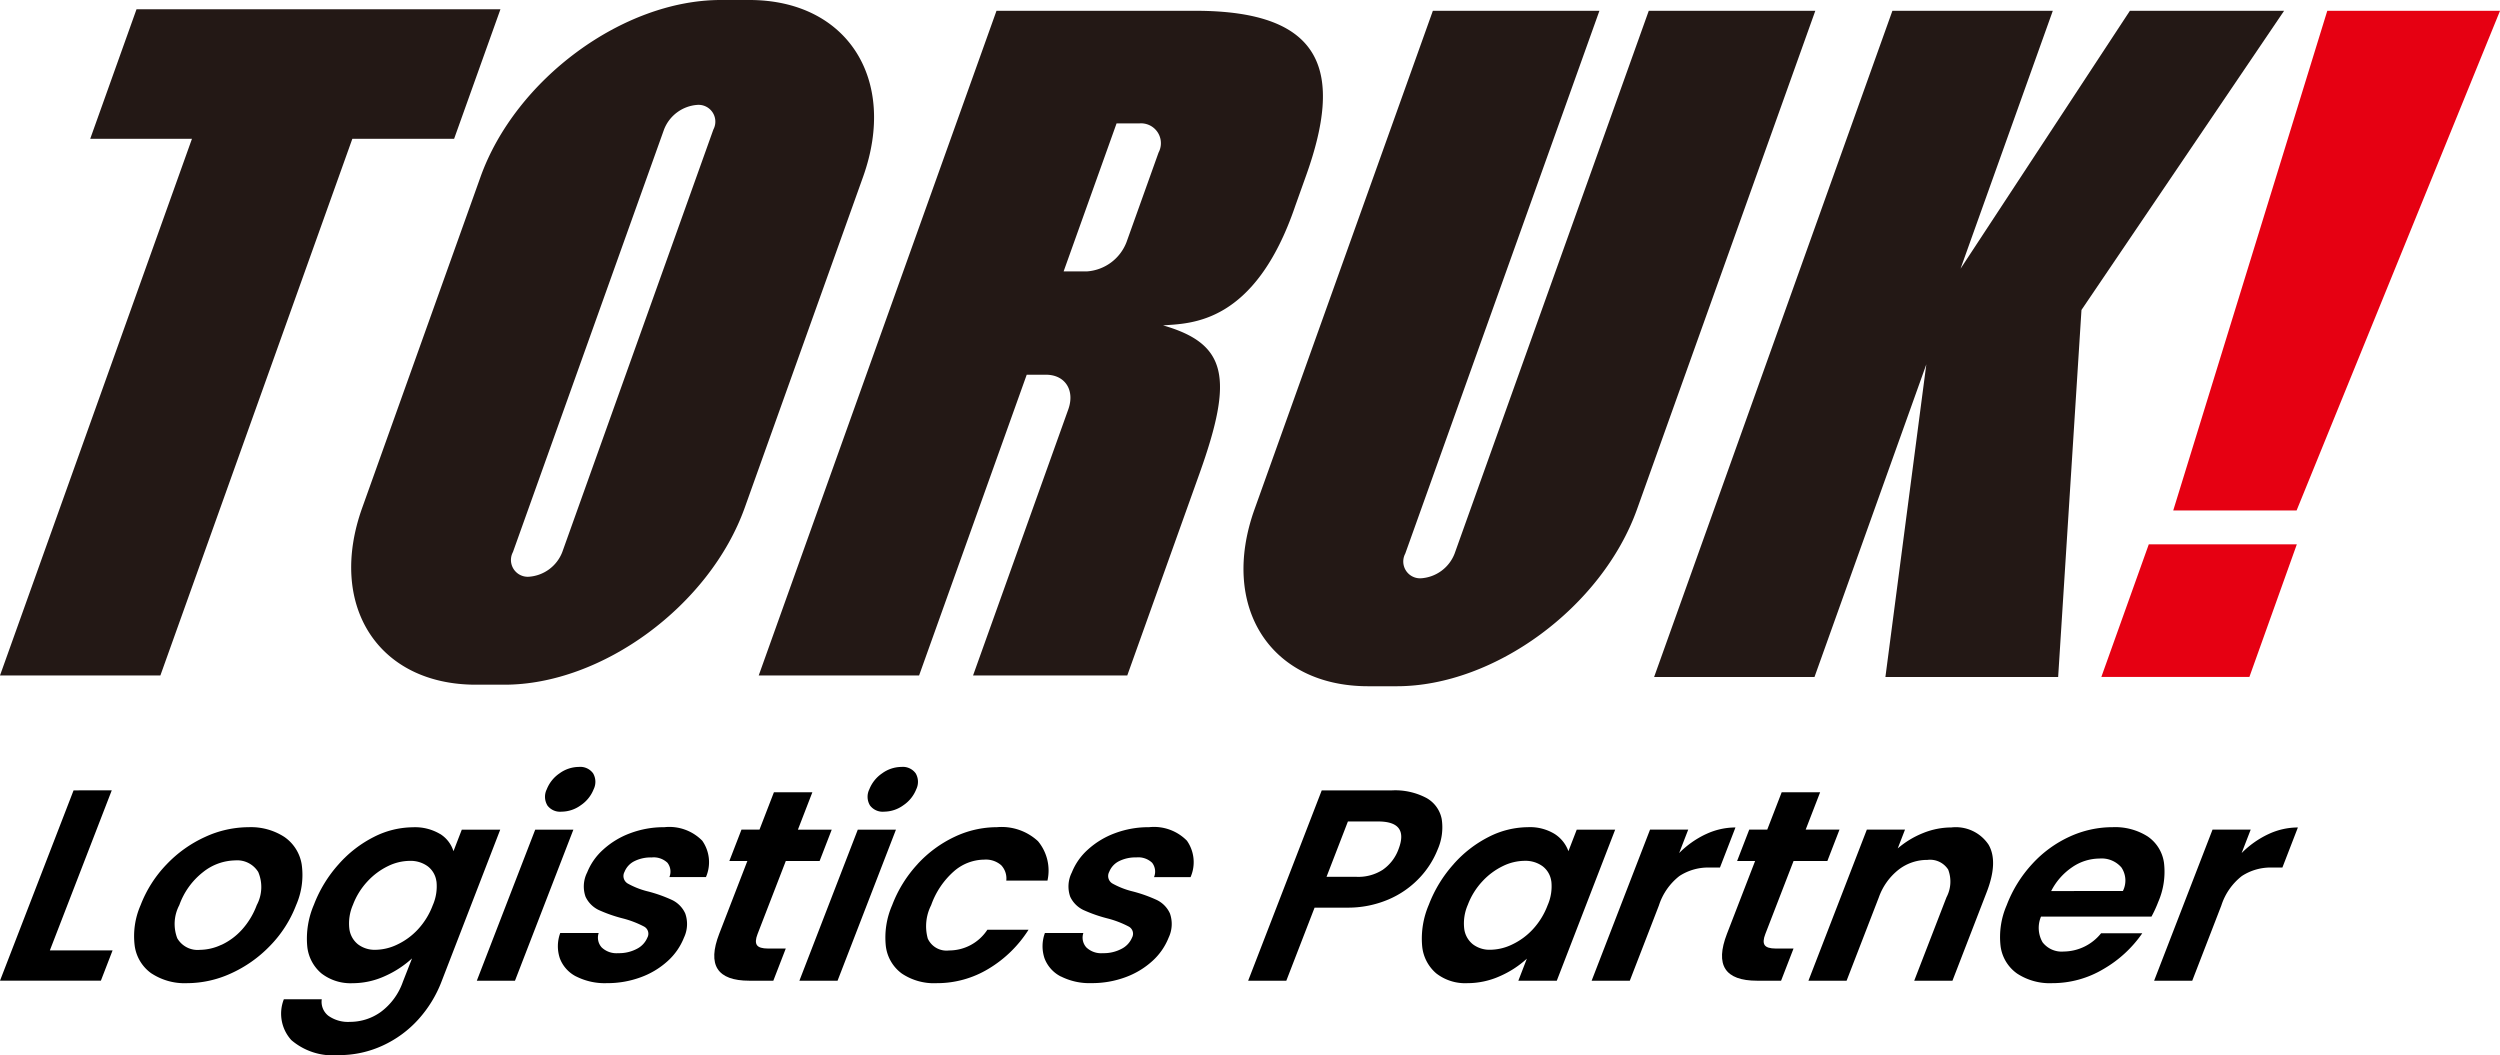 <svg xmlns="http://www.w3.org/2000/svg" width="230.001" height="97.073"><defs><clipPath id="a"><path data-name="長方形 2045" fill="none" d="M0 0h211.407v26.515H0z"/></clipPath><clipPath id="b"><path data-name="長方形 1144" fill="none" d="M0 0h230v63.134H0z"/></clipPath></defs><g data-name="Logistics Partner"><path data-name="パス 16539" d="M6.769 72.714L0 90.224h9.281l1.077-2.789h-5.77l5.693-14.721z"/><g data-name="グループ 43261"><g data-name="グループ 43260" clip-path="url(#a)" transform="translate(0 70.558)"><path data-name="パス 16540" d="M13.941 19.003a3.737 3.737 0 01-1.545-2.521 7.091 7.091 0 01.539-3.763 11.162 11.162 0 012.4-3.763 11.385 11.385 0 013.546-2.52 9.585 9.585 0 013.98-.891 5.649 5.649 0 013.293.891 3.794 3.794 0 011.6 2.52 6.905 6.905 0 01-.513 3.763 11 11 0 01-2.422 3.763 11.635 11.635 0 01-3.583 2.521 9.74 9.74 0 01-4.019.891 5.545 5.545 0 01-3.269-.891m6.425-2.634a5.9 5.9 0 001.881-1.392 7 7 0 001.367-2.263 3.528 3.528 0 00.137-3.048A2.275 2.275 0 0021.624 8.6a4.856 4.856 0 00-2.937 1.071 6.691 6.691 0 00-2.19 3.043 3.7 3.7 0 00-.189 3.048 2.163 2.163 0 002.086 1.066 4.736 4.736 0 001.972-.464"/><path data-name="パス 16541" d="M40.478 6.159a2.881 2.881 0 011.242 1.594l.766-1.983h3.536l-5.41 14a11.129 11.129 0 01-2.112 3.444 10.077 10.077 0 01-3.264 2.408 9.553 9.553 0 01-4.108.892 5.858 5.858 0 01-4.322-1.38 3.61 3.61 0 01-.69-3.762h3.487a1.627 1.627 0 00.6 1.517 3.113 3.113 0 002 .564 4.847 4.847 0 002.837-.916 5.827 5.827 0 002.025-2.771l.843-2.152a9.238 9.238 0 01-2.5 1.631 7.15 7.15 0 01-2.974.652 4.377 4.377 0 01-2.861-.9 3.739 3.739 0 01-1.311-2.545 7.887 7.887 0 01.619-3.776 11.981 11.981 0 012.286-3.737 10.83 10.83 0 013.252-2.509 8.009 8.009 0 013.563-.878 4.5 4.5 0 012.5.615m-.332 4.365a2.074 2.074 0 00-.812-1.4 2.681 2.681 0 00-1.641-.49 4.644 4.644 0 00-1.99.477 6.308 6.308 0 00-1.881 1.392 6.546 6.546 0 00-1.353 2.17 4.278 4.278 0 00-.334 2.2 2.178 2.178 0 00.8 1.443 2.532 2.532 0 001.6.5 4.742 4.742 0 002.02-.489 6.176 6.176 0 001.9-1.4 6.717 6.717 0 001.351-2.2 4.31 4.31 0 00.346-2.2"/><path data-name="パス 16542" d="M52.751 5.77l-5.373 13.9h-3.511l5.373-13.9zm-2.4-2.245a1.545 1.545 0 01-.048-1.468A3.174 3.174 0 0151.48.59 3.047 3.047 0 0153.251 0a1.455 1.455 0 011.315.59 1.55 1.55 0 01.048 1.468 3.173 3.173 0 01-1.183 1.468 3.038 3.038 0 01-1.77.59 1.452 1.452 0 01-1.315-.59"/><path data-name="パス 16543" d="M53.007 19.279a3.1 3.1 0 01-1.5-1.669 3.508 3.508 0 01.036-2.333h3.537a1.341 1.341 0 00.277 1.33 1.968 1.968 0 001.515.527 3.492 3.492 0 001.723-.4 2.034 2.034 0 00.962-1.029.745.745 0 00-.3-1.017 9 9 0 00-1.91-.739 13.265 13.265 0 01-2.245-.778 2.552 2.552 0 01-1.231-1.229 2.844 2.844 0 01.148-2.233 5.622 5.622 0 011.479-2.107 7.6 7.6 0 012.489-1.505 8.769 8.769 0 013.136-.553 4.245 4.245 0 013.484 1.243 3.438 3.438 0 01.34 3.348h-3.363a1.325 1.325 0 00-.181-1.321 1.844 1.844 0 00-1.456-.486 3.346 3.346 0 00-1.6.351 1.865 1.865 0 00-.893.979.8.8 0 00.293 1.066 7.437 7.437 0 001.9.739 13.078 13.078 0 012.182.778 2.531 2.531 0 011.214 1.242 2.911 2.911 0 01-.118 2.221 5.749 5.749 0 01-1.5 2.157 7.461 7.461 0 01-2.484 1.492 8.833 8.833 0 01-3.106.539 5.82 5.82 0 01-2.824-.614"/><path data-name="パス 16544" d="M72.294 8.655l-2.6 6.723q-.272.7-.054 1.016c.145.21.485.314 1.021.314h1.63l-1.145 2.96h-2.207q-4.44 0-2.771-4.315l2.59-6.7h-1.657l1.115-2.885h1.657L71.2 2.333h3.537L73.408 5.77h3.111l-1.115 2.885z"/><path data-name="パス 16545" d="M82.428 5.77l-5.373 13.9h-3.511l5.373-13.9zm-2.4-2.245a1.545 1.545 0 01-.048-1.468A3.174 3.174 0 0181.157.59 3.046 3.046 0 0182.928 0a1.455 1.455 0 011.315.59 1.55 1.55 0 01.051 1.467 3.173 3.173 0 01-1.183 1.468 3.038 3.038 0 01-1.77.59 1.452 1.452 0 01-1.315-.59"/><path data-name="パス 16546" d="M84.413 8.943a10.991 10.991 0 013.4-2.509 9.1 9.1 0 013.906-.891 4.924 4.924 0 013.779 1.292 4.23 4.23 0 01.869 3.625h-3.789a1.769 1.769 0 00-.467-1.417 2.142 2.142 0 00-1.57-.514 4.284 4.284 0 00-2.8 1.091 7.438 7.438 0 00-2.075 3.1 4.265 4.265 0 00-.31 3.072 1.893 1.893 0 001.961 1.092 4.2 4.2 0 003.522-1.907h3.788a11.1 11.1 0 01-3.67 3.587 9.138 9.138 0 01-4.779 1.33 5.307 5.307 0 01-3.217-.891 3.675 3.675 0 01-1.463-2.509 7.415 7.415 0 01.581-3.775 11.642 11.642 0 012.337-3.775"/><path data-name="パス 16547" d="M97.597 19.279a3.1 3.1 0 01-1.5-1.669 3.508 3.508 0 01.036-2.333h3.537a1.341 1.341 0 00.277 1.33 1.968 1.968 0 001.515.527 3.492 3.492 0 001.723-.4 2.034 2.034 0 00.962-1.029.745.745 0 00-.3-1.017 9 9 0 00-1.91-.739 13.266 13.266 0 01-2.245-.778 2.552 2.552 0 01-1.231-1.229 2.844 2.844 0 01.148-2.233 5.622 5.622 0 011.479-2.107 7.6 7.6 0 012.489-1.505 8.769 8.769 0 013.136-.553 4.245 4.245 0 013.484 1.243 3.438 3.438 0 01.336 3.349h-3.362a1.325 1.325 0 00-.178-1.322 1.844 1.844 0 00-1.453-.489 3.346 3.346 0 00-1.6.351 1.865 1.865 0 00-.893.979.8.8 0 00.291 1.066 7.437 7.437 0 001.9.739 13.078 13.078 0 012.182.778 2.531 2.531 0 011.214 1.242 2.911 2.911 0 01-.118 2.221 5.749 5.749 0 01-1.5 2.157 7.461 7.461 0 01-2.484 1.492 8.833 8.833 0 01-3.106.539 5.82 5.82 0 01-2.824-.614"/><path data-name="パス 16548" d="M130.591 10.21a8.488 8.488 0 01-2.849 1.982 9.489 9.489 0 01-3.865.753h-2.935l-2.6 6.723h-3.511l6.769-17.51h6.448a6.146 6.146 0 013.189.7 2.833 2.833 0 011.4 1.932 5.045 5.045 0 01-.364 2.787 8.231 8.231 0 01-1.682 2.634m-3.355-.765a3.923 3.923 0 001.425-1.869q.99-2.56-1.871-2.559h-2.782l-1.968 5.093h2.785a4.139 4.139 0 002.414-.665"/><path data-name="パス 16549" d="M133.742 8.931a10.829 10.829 0 013.252-2.509 8.01 8.01 0 013.563-.878 4.348 4.348 0 012.479.627 3.156 3.156 0 011.259 1.581l.766-1.983h3.536l-5.372 13.9h-3.537l.785-2.032a8.973 8.973 0 01-2.493 1.617 7.287 7.287 0 01-2.994.64 4.33 4.33 0 01-2.85-.9 3.758 3.758 0 01-1.3-2.545 7.887 7.887 0 01.619-3.776 11.981 11.981 0 012.286-3.737m8.979 1.592a2.074 2.074 0 00-.812-1.4 2.681 2.681 0 00-1.641-.49 4.644 4.644 0 00-1.99.477 6.308 6.308 0 00-1.881 1.392 6.546 6.546 0 00-1.353 2.17 4.278 4.278 0 00-.335 2.2 2.178 2.178 0 00.8 1.443 2.533 2.533 0 001.6.5 4.742 4.742 0 002.02-.489 6.176 6.176 0 001.9-1.4 6.717 6.717 0 001.351-2.2 4.309 4.309 0 00.346-2.2"/><path data-name="パス 16550" d="M156.924 6.196a6.37 6.37 0 012.739-.627l-1.426 3.688h-.929a4.846 4.846 0 00-2.8.778 5.607 5.607 0 00-1.888 2.709l-2.677 6.923h-3.511l5.373-13.9h3.512l-.834 2.157a8.641 8.641 0 012.437-1.73"/><path data-name="パス 16551" d="M165.008 8.655l-2.6 6.723q-.272.7-.054 1.016c.145.21.485.314 1.021.314h1.63l-1.145 2.96h-2.208q-4.44 0-2.771-4.315l2.59-6.7h-1.656l1.115-2.885h1.657l1.328-3.437h3.537l-1.329 3.437h3.111l-1.116 2.887z"/><path data-name="パス 16552" d="M182.94 7.137q.923 1.568-.161 4.377l-3.152 8.153h-3.517l2.968-7.676a3.091 3.091 0 00.156-2.546 1.977 1.977 0 00-1.914-.891 4.285 4.285 0 00-2.639.891 5.62 5.62 0 00-1.825 2.546l-2.968 7.676h-3.511l5.373-13.9h3.511l-.669 1.73a8.325 8.325 0 012.342-1.417 6.979 6.979 0 012.595-.513 3.618 3.618 0 013.408 1.568"/><path data-name="パス 16553" d="M197.934 13.771h-10.161a2.658 2.658 0 00.142 2.358 2.217 2.217 0 001.953.854 4.459 4.459 0 003.435-1.682h3.788a11.051 11.051 0 01-3.584 3.3 9.131 9.131 0 01-4.688 1.292 5.475 5.475 0 01-3.256-.891 3.665 3.665 0 01-1.51-2.521 7.329 7.329 0 01.565-3.762 11.718 11.718 0 012.343-3.789 10.711 10.711 0 013.428-2.509 9.466 9.466 0 013.977-.878 5.579 5.579 0 013.221.853 3.517 3.517 0 011.5 2.421 6.944 6.944 0 01-.528 3.6 11.1 11.1 0 01-.623 1.354m-2.628-2.357a2.151 2.151 0 00-.14-2.17 2.4 2.4 0 00-2.018-.815 4.472 4.472 0 00-2.5.79 5.847 5.847 0 00-1.941 2.2z"/><path data-name="パス 16554" d="M208.668 6.196a6.371 6.371 0 012.739-.627l-1.426 3.688h-.927a4.84 4.84 0 00-2.8.778 5.6 5.6 0 00-1.889 2.709l-2.677 6.923h-3.507l5.373-13.9h3.511l-.834 2.157a8.629 8.629 0 012.438-1.73"/></g></g></g><g data-name="logo"><path data-name="パス 5820" d="M12.56.851L8.301 12.768h9.36L.001 62.14h14.755l17.66-49.372h9.363L46.042.851z" fill="#231815"/><g data-name="グループ 42680"><g data-name="グループ 42679" clip-path="url(#b)" transform="translate(.001)"><path data-name="パス 5821" d="M107.002 29.935c2.51-.192 8.452-.053 12.176-11.034l.978-2.736c3.4-9.5 1.738-15.172-10.179-15.172h-18.3L69.802 62.14h14.755l9.9-27.665h1.771c1.764 0 2.683 1.43 2.052 3.194L89.522 62.14h14.187l6.648-18.585c3.146-8.8 2.56-11.917-3.357-13.62m-3.364-7.651a4.214 4.214 0 01-3.646 2.686h-2.138l4.872-13.62h2.138a1.828 1.828 0 011.725 2.686z" fill="#231815"/><path data-name="パス 5822" d="M68.942 0h-2.635c-8.988 0-18.881 7.286-22.1 16.275L33.323 46.717c-3.215 8.988 1.465 16.275 10.454 16.275h2.635c8.988 0 18.881-7.286 22.1-16.275l10.889-30.443C82.612 7.286 77.931 0 68.942 0M51.729 50.791a3.562 3.562 0 01-3.082 2.27 1.545 1.545 0 01-1.458-2.27l13.9-38.873a3.563 3.563 0 013.082-2.27 1.545 1.545 0 011.458 2.27z" fill="#231815"/><path data-name="パス 5823" d="M151.686.993l-17.863 49.939a3.562 3.562 0 01-3.082 2.27 1.545 1.545 0 01-1.458-2.27L147.146.993h-15.323l-16.408 45.866c-3.215 8.989 1.465 16.275 10.454 16.275h2.635c8.988 0 18.881-7.286 22.1-16.275L167.008.993z" fill="#231815"/><path data-name="パス 5824" d="M230.002.993L211.288 46.96h-11.35L214.11.993zm-32.315 49.088l-4.364 12.2h13.62l4.364-12.2z" fill="#e60012"/><path data-name="パス 5825" d="M189.35 62.282l2.146-33.766L210.137.993H195.95L180.37 24.72 188.858.993h-14.757l-21.922 61.289h14.755l10.288-28.763-3.764 28.763z" fill="#231815"/></g></g></g></svg>